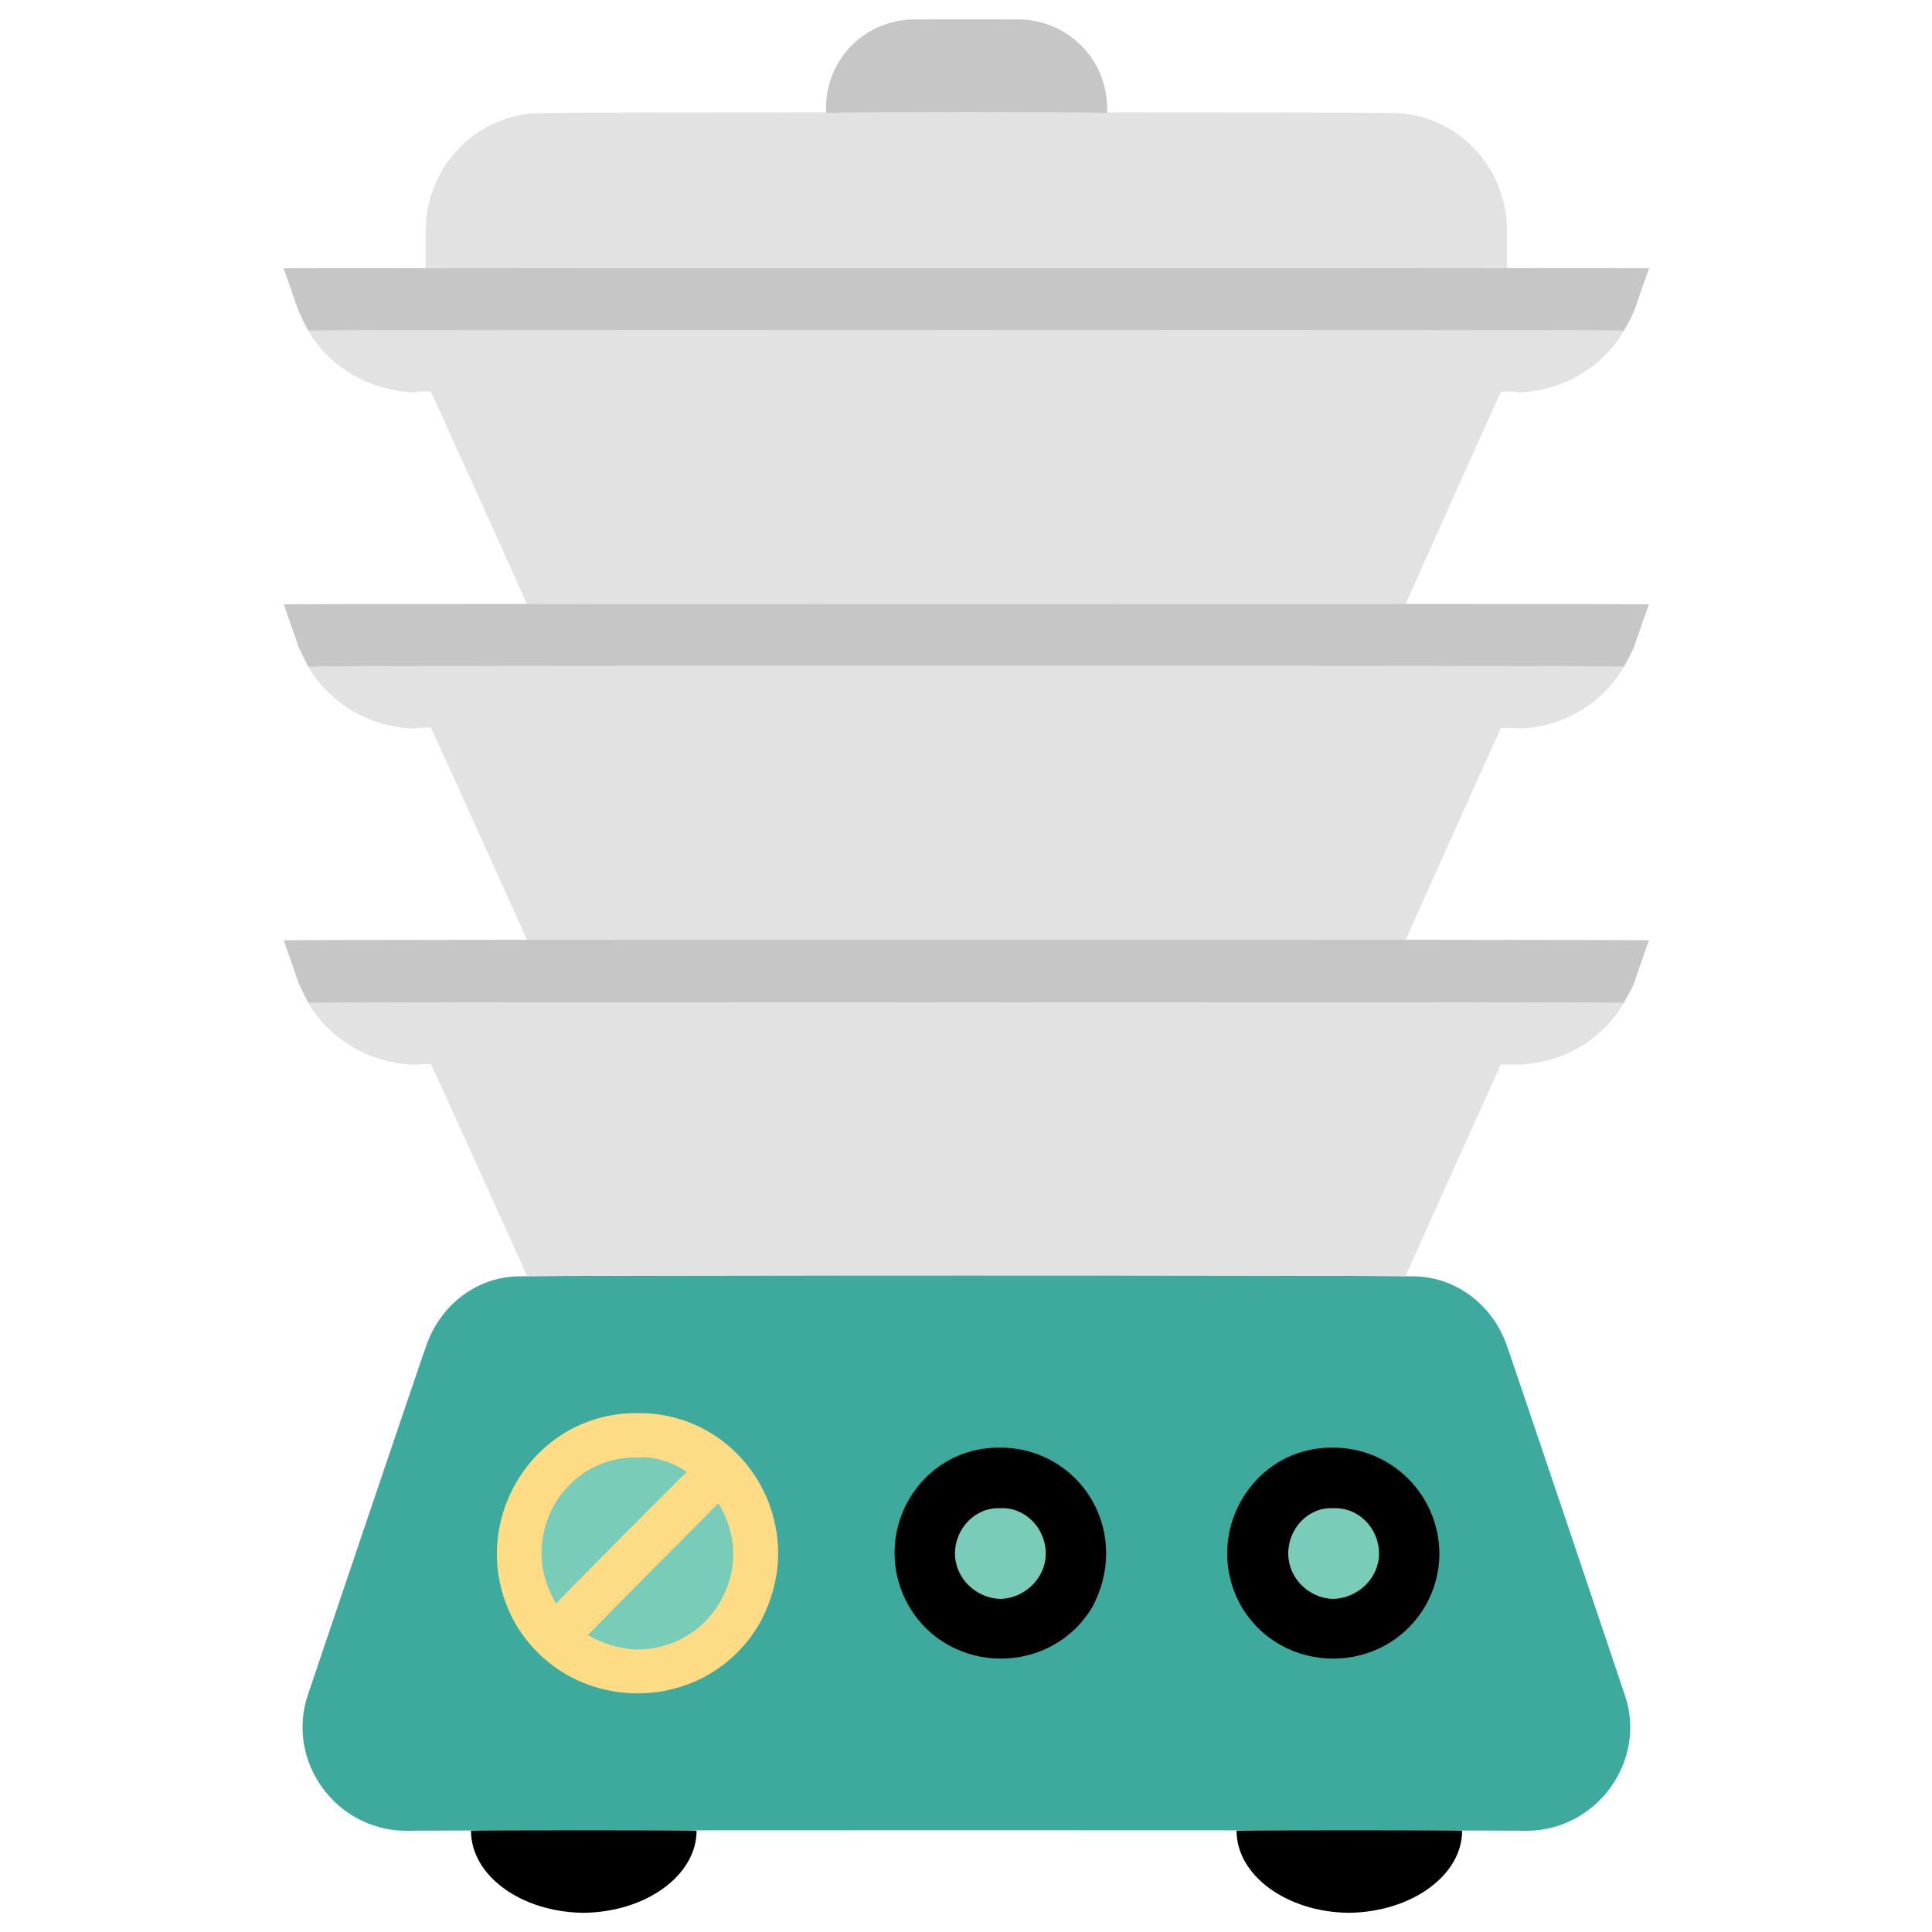 <svg xmlns="http://www.w3.org/2000/svg" version="1.1" xmlns:xlink="http://www.w3.org/1999/xlink" width="100%" height="100%" id="svgWorkerArea" viewBox="0 0 400 400" xmlns:artdraw="https://artdraw.muisca.co" style="background: white;"><defs id="defsdoc"><pattern id="patternBool" x="0" y="0" width="10" height="10" patternUnits="userSpaceOnUse" patternTransform="rotate(35)"><circle cx="5" cy="5" r="4" style="stroke: none;fill: #ff000070;"></circle></pattern></defs><g id="fileImp-270635591" class="cosito"><path id="pathImp-701442584" fill="#3daa9d" class="grouped" d="M312.017 278.711C309.017 269.892 300.917 263.992 291.917 264.256 291.917 263.992 108.217 263.992 108.217 264.256 99.217 263.992 91.217 269.892 88.217 278.711 88.217 278.492 63.717 350.892 63.717 350.978 59.217 364.492 69.317 378.892 84.017 379.046 84.017 378.892 316.217 378.892 316.217 379.046 330.717 378.892 341.017 364.492 336.417 350.978 336.417 350.892 312.017 278.492 312.017 278.711"></path><path id="pathImp-768987292" class="grouped" d="M120.817 396.025C133.717 395.892 144.217 388.292 144.217 379.038 144.217 378.892 97.517 378.892 97.517 379.038 97.517 388.292 107.817 395.892 120.817 396.025 120.817 395.892 120.817 395.892 120.817 396.025M256.017 379.038C256.017 388.292 266.417 395.892 279.217 396.025 292.217 395.892 302.717 388.292 302.717 379.038 302.717 378.892 256.017 378.892 256.017 379.038"></path><path id="pathImp-997903275" fill="#79ccb8" class="grouped" d="M132.017 346.135C113.217 345.992 101.217 325.492 110.717 309.385 120.217 292.892 143.717 292.892 153.117 309.385 155.317 312.892 156.517 317.192 156.517 321.635 156.517 334.992 145.617 345.992 132.017 346.135 132.017 345.992 132.017 345.992 132.017 346.135"></path><path id="pathImp-578292690" fill="#fddc85" class="grouped" d="M132.017 292.57C109.617 292.392 95.717 316.692 106.717 336.18 118.017 355.392 146.017 355.392 157.217 336.18 159.717 331.692 161.117 326.492 161.117 321.643 161.017 305.392 148.117 292.392 132.017 292.57 132.017 292.392 132.017 292.392 132.017 292.57M132.017 301.757C135.617 301.492 139.217 302.692 142.217 304.762 142.217 304.492 115.117 331.892 115.117 332.023 113.217 328.792 112.117 325.192 112.117 321.643 112.117 310.392 121.017 301.492 132.017 301.757 132.017 301.492 132.017 301.492 132.017 301.757M132.017 341.529C128.217 341.392 124.717 340.292 121.717 338.532 121.717 338.392 148.717 311.192 148.717 311.263 156.817 323.992 148.117 340.792 132.717 341.517 132.517 341.392 132.217 341.392 132.017 341.529 132.017 341.392 132.017 341.392 132.017 341.529"></path><path id="pathImp-763514080" class="grouped" d="M207.117 299.716C190.217 299.492 179.717 317.792 188.217 332.612 196.717 346.992 217.717 346.992 226.217 332.626 228.017 329.192 229.017 325.392 229.017 321.643 229.017 309.392 219.217 299.692 207.117 299.716 207.117 299.492 207.117 299.492 207.117 299.716M276.017 299.716C259.217 299.492 248.617 317.792 257.017 332.612 265.517 346.992 286.517 346.992 295.017 332.626 297.017 329.192 298.017 325.392 298.017 321.643 297.917 309.392 288.017 299.692 276.017 299.716 276.017 299.492 276.017 299.492 276.017 299.716"></path><path id="circleImp-590422976" fill="#79ccb8" class="grouped" d="M197.717 321.651C197.717 316.392 202.017 311.992 207.117 312.26 212.217 311.992 216.517 316.392 216.517 321.651 216.517 326.692 212.217 330.892 207.117 331.043 202.017 330.892 197.717 326.692 197.717 321.651 197.717 321.392 197.717 321.392 197.717 321.651"></path><path id="circleImp-742728700" fill="#79ccb8" class="grouped" d="M266.717 321.651C266.717 316.392 270.917 311.992 276.017 312.26 281.217 311.992 285.517 316.392 285.517 321.651 285.517 326.692 281.217 330.892 276.017 331.043 270.917 330.892 266.717 326.692 266.717 321.651 266.717 321.392 266.717 321.392 266.717 321.651"></path><path id="pathImp-240770945" fill="#e2e2e2" class="grouped" d="M86.017 81.249C86.017 80.992 89.217 80.992 89.217 81.135 89.217 80.992 109.117 124.992 109.117 125.104 109.117 124.992 291.017 124.992 291.017 125.104 291.017 124.992 310.717 80.992 310.717 81.249 310.717 80.992 314.217 80.992 314.217 81.249 323.417 80.992 331.717 76.192 336.217 68.46 336.217 68.292 63.817 68.292 63.817 68.46 68.317 76.192 76.817 80.992 86.017 81.249 86.017 80.992 86.017 80.992 86.017 81.249"></path><path id="pathImp-464592571" fill="#c6c6c6" class="grouped" d="M341.417 55.54C341.417 55.492 58.717 55.492 58.717 55.54 58.717 55.492 61.717 64.092 61.717 64.132 62.317 65.492 63.017 66.992 63.817 68.46 63.817 68.292 336.217 68.292 336.217 68.46 337.017 66.992 337.917 65.492 338.417 64.132 338.417 64.092 341.417 55.492 341.417 55.54"></path><path id="pathImp-283260347" fill="#e2e2e2" class="grouped" d="M86.017 150.829C86.017 150.692 89.217 150.492 89.217 150.715 89.217 150.492 109.117 194.492 109.117 194.684 109.117 194.492 291.017 194.492 291.017 194.684 291.017 194.492 310.717 150.692 310.717 150.829 310.717 150.692 314.217 150.692 314.217 150.829 323.417 150.692 331.717 145.792 336.217 138.04 336.217 137.792 63.817 137.792 63.817 138.04 68.317 145.792 76.817 150.692 86.017 150.829 86.017 150.692 86.017 150.692 86.017 150.829"></path><path id="pathImp-625084831" fill="#c6c6c6" class="grouped" d="M341.417 125.112C341.417 124.992 58.717 124.992 58.717 125.112 58.717 124.992 61.717 133.492 61.717 133.704 62.317 134.992 63.017 136.492 63.817 138.04 63.817 137.792 336.217 137.792 336.217 138.04 337.017 136.492 337.917 134.992 338.417 133.704 338.417 133.492 341.417 124.992 341.417 125.112"></path><path id="pathImp-485969612" fill="#e2e2e2" class="grouped" d="M86.017 220.442C86.017 220.392 89.217 220.192 89.217 220.319 89.217 220.192 109.117 263.992 109.117 264.264 109.117 263.992 291.017 263.992 291.017 264.264 291.017 263.992 310.717 220.392 310.717 220.409 310.717 220.392 314.217 220.392 314.217 220.409 323.417 220.192 331.717 215.392 336.217 207.612 336.217 207.492 63.817 207.492 63.817 207.612 68.317 215.392 76.817 220.192 86.017 220.442 86.017 220.392 86.017 220.392 86.017 220.442"></path><path id="pathImp-508657260" fill="#c6c6c6" class="grouped" d="M341.417 194.684C341.417 194.492 58.717 194.492 58.717 194.684 58.717 194.492 61.717 203.192 61.717 203.292 62.317 204.692 63.017 205.992 63.817 207.62 63.817 207.492 336.217 207.492 336.217 207.62 337.017 205.992 337.917 204.692 338.417 203.292 338.417 203.192 341.417 194.492 341.417 194.684"></path><path id="pathImp-261519043" fill="#e2e2e2" class="grouped" d="M287.717 23.404C287.717 23.192 112.517 23.192 112.517 23.404 99.117 23.192 88.117 34.192 88.117 47.904 88.117 47.692 88.117 55.492 88.117 55.54 88.117 55.492 312.017 55.492 312.017 55.54 312.017 55.492 312.017 47.692 312.017 47.904 312.017 34.192 301.217 23.192 287.717 23.404 287.717 23.192 287.717 23.192 287.717 23.404"></path><path id="pathImp-789582376" fill="#c6c6c6" class="grouped" d="M210.717 4.025C210.717 3.992 189.517 3.992 189.517 4.025 179.217 3.992 171.017 12.092 171.017 22.4 171.017 22.192 171.017 23.192 171.017 23.404 171.017 23.192 229.217 23.192 229.217 23.404 229.217 23.192 229.217 22.192 229.217 22.4 229.217 12.092 220.817 3.992 210.717 4.025 210.717 3.992 210.717 3.992 210.717 4.025"></path></g></svg>